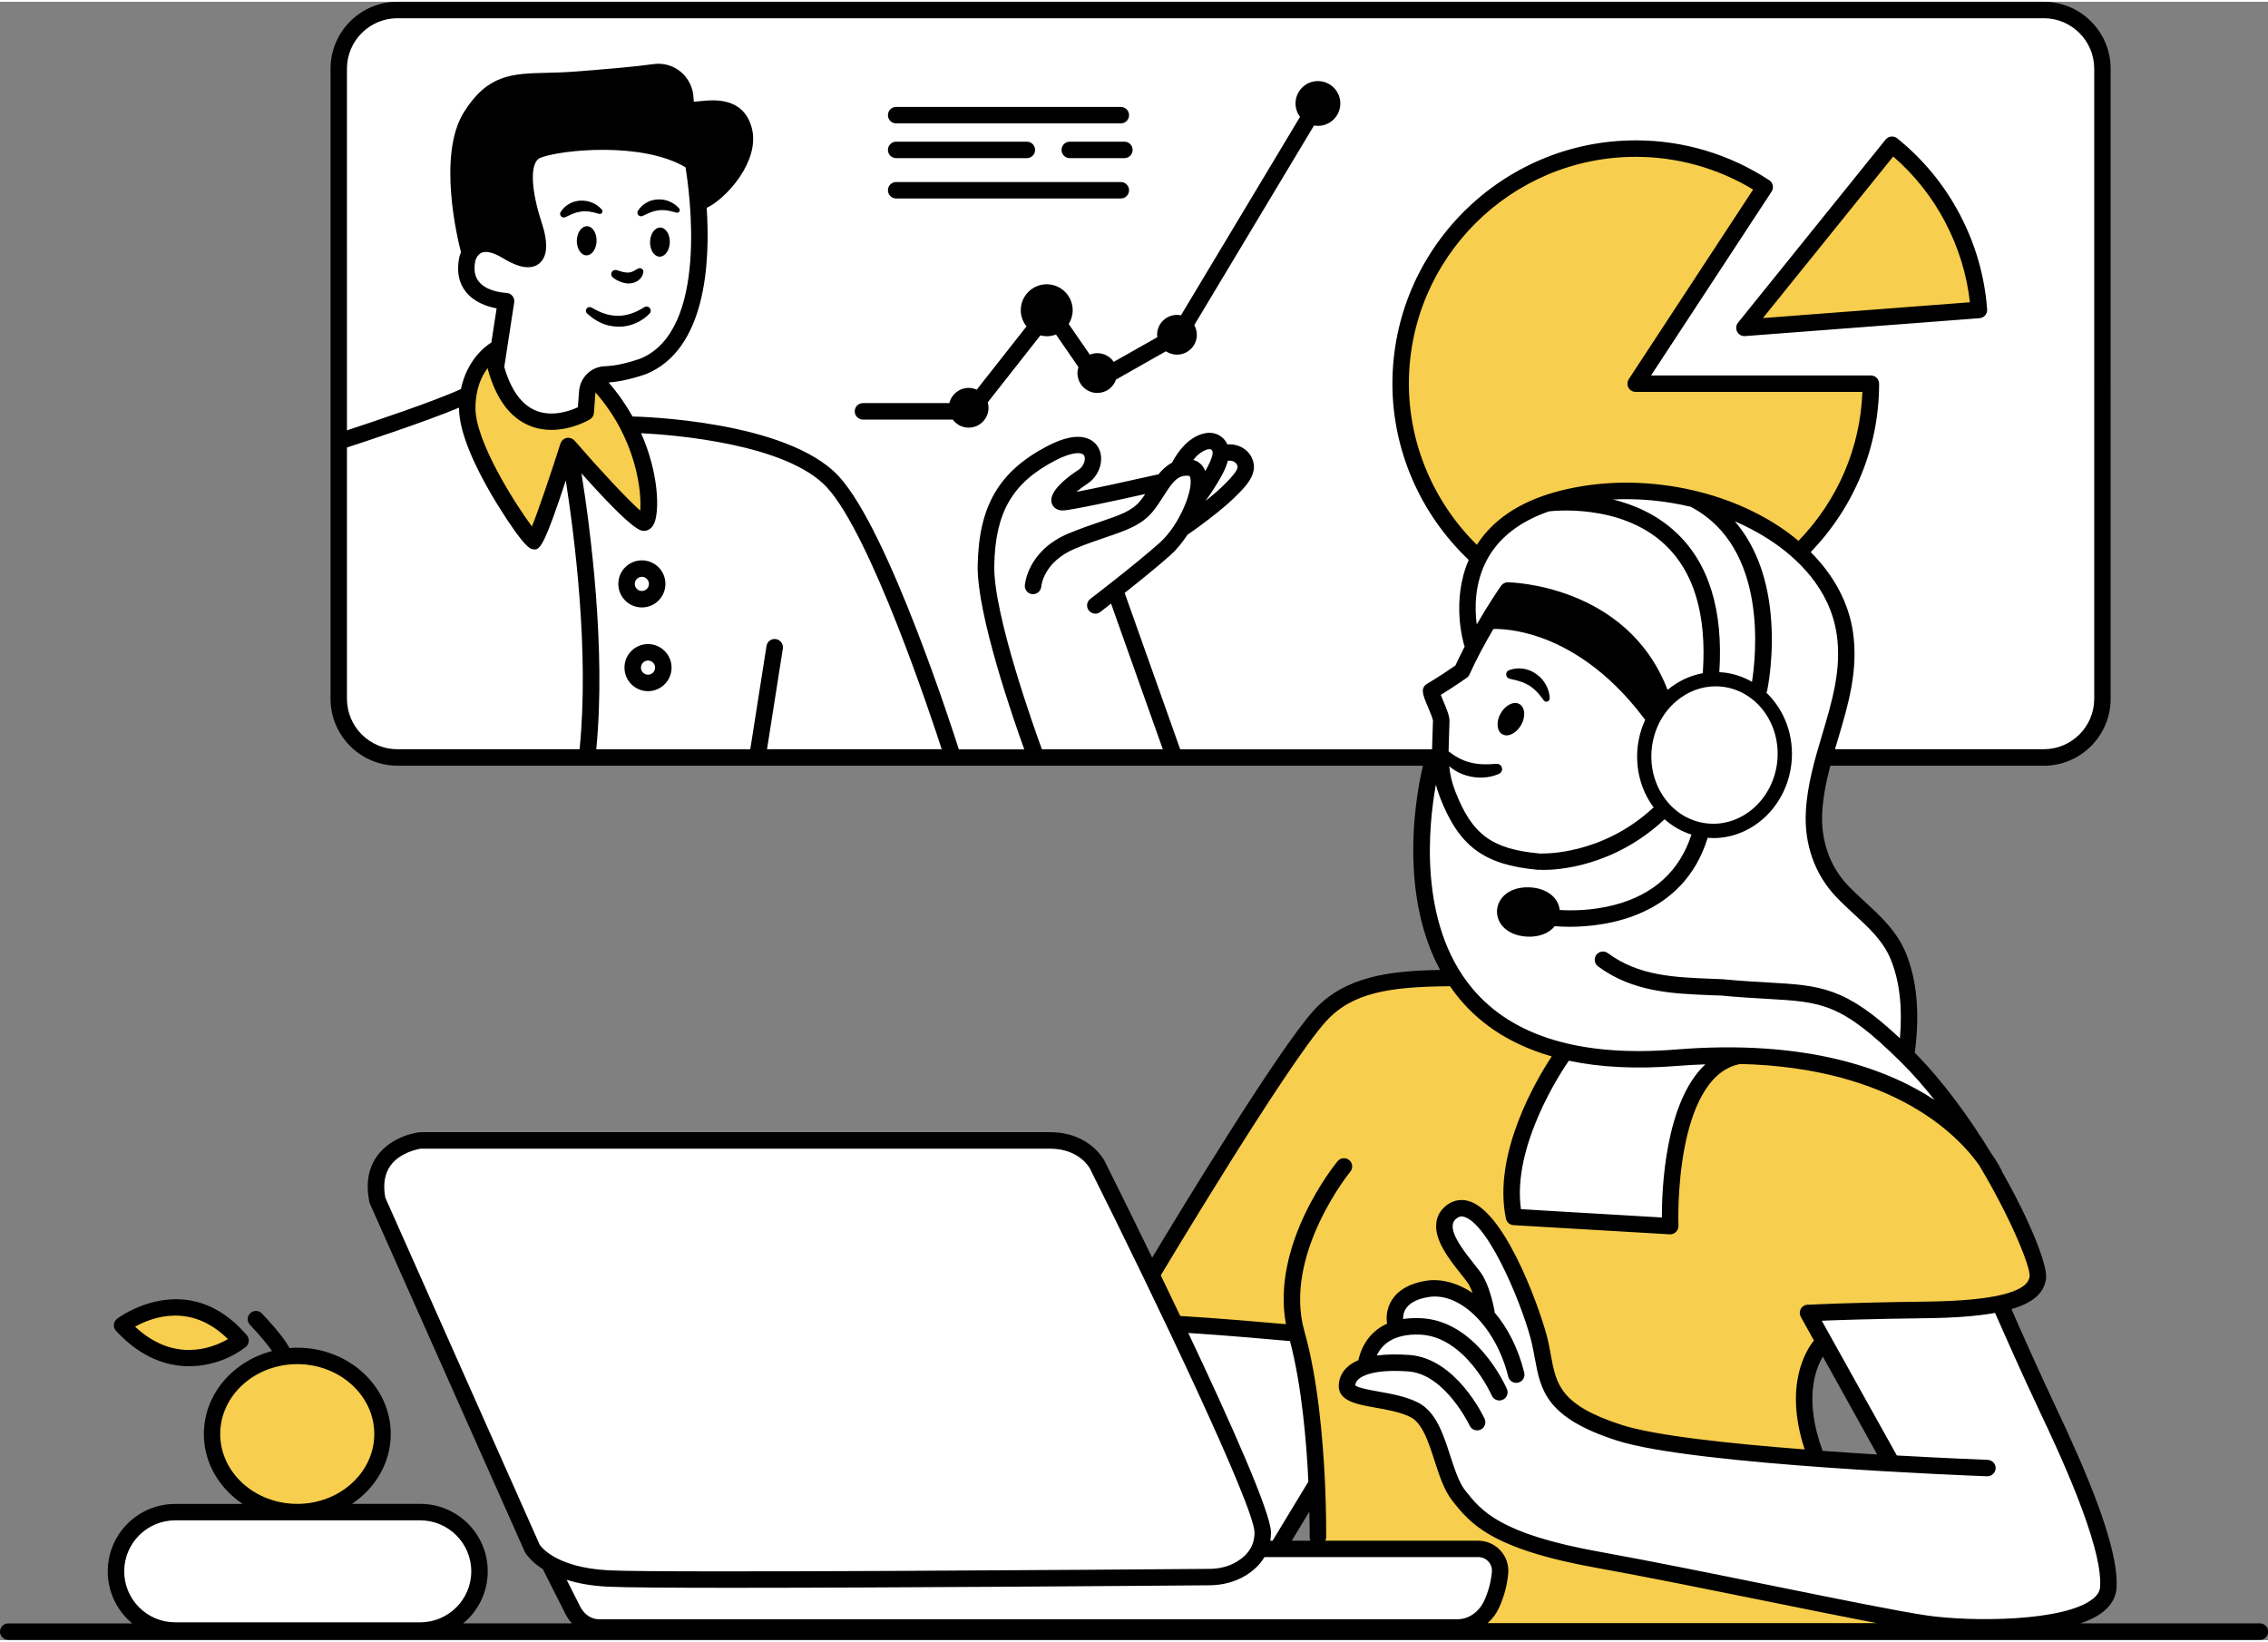 <?xml version="1.0" encoding="UTF-8"?>
<!DOCTYPE svg PUBLIC '-//W3C//DTD SVG 1.0//EN'
          'http://www.w3.org/TR/2001/REC-SVG-20010904/DTD/svg10.dtd'>
<svg height="299" version="1" viewBox="0 0 413.2 298.5" width="413" xmlns="http://www.w3.org/2000/svg" xmlns:xlink="http://www.w3.org/1999/xlink"
><rect x="0" y="0" width="413.2" height="298.5" fill="#808080" stroke="none"/><g clip-rule="evenodd" fill-rule="evenodd"
  ><g
    ><path d="M61.71,126.99V12.19c0-5.91,4.79-10.69,10.69-10.69h299.94 c5.91,0,10.69,4.79,10.69,10.69v114.8c0,5.91-4.79,10.69-10.69,10.69h-39.78h-7.72c-0.05,2.35-0.46,4.27-0.83,5.02 c-1.3,2.6-5.58,9.49-13.77,8.56s-10.6-11.72-10.23-13.21c0,0-0.01-0.13-0.01-0.37h-38.13H72.41 C66.5,137.69,61.71,132.9,61.71,126.99z M78.13,275.53H31.1c-5.46,0-9.89,4.43-9.89,9.89v0.36c0,5.46,4.43,9.89,9.89,9.89h47.03 c5.46,0,9.89-4.43,9.89-9.89v-0.36C88.02,279.96,83.6,275.53,78.13,275.53z M269.13,281.69c-5.2-1.04-35.35,0.34-39.44,0.54 c0.79-1.77,0.77-4.31-0.56-8.16c-3.35-9.67-26.28-61.58-30.05-63.67c-3.77-2.09-6.84-2.93-12.56-3.07 c-5.72-0.14-109.21-0.6-109.21-0.6s-14.51,1.86-5.21,19.72c9.3,17.86,21.58,53.95,25.67,56.56c4.09,2.6,2.98,2.98,18.6,3.72 s100.09,1.49,105.67,0c2.51-0.67,4.87-1.35,6.4-2.77c-1.11,1.62-3.77,3.78-10.12,3.61c-10.05-0.28-101.02,1.12-108.28,0 s-8.93-2.23-8.93-2.23s1.12,10.88,7.81,11.72c6.7,0.84,157.67-0.84,157.67-0.84s6.14-2.23,6.14-10.33 C272.76,285.87,274.71,282.8,269.13,281.69z M364.57,237.59l-35.16,1.86l15.44,27.35c0,0-37.21-2.6-47.81-5.58 c-10.6-2.98-13.4-3.72-15.44-13.4c-2.05-9.67-8.37-29.4-17.12-28.09c0,0-3.35,3.53,0.37,7.44c3.72,3.91,5.21,7.63,5.95,10.79 c0,0-10.42-6.33-14.14-2.05c-3.72,4.28-2.23,4.84-2.23,4.84s-5.58,3.35-5.77,7.26c0,0-7.81,4.09-2.05,5.95 c5.77,1.86,12.28,1.67,15.63,8.93c3.35,7.26,4.28,16.19,22.14,19.72s60.47,13.02,69.58,13.58c9.12,0.56,29.58,0,30.14-7.81 C384.66,280.57,364.57,237.59,364.57,237.59z" fill="#fff"
    /></g
    ><g
    ><path d="M255.18,69.58c0-23.5,19.34-42.83,42.83-42.83 c8.34,0,16.51,2.44,23.49,7.01l-23.49,35.82h42.83c0,11.62-4.73,22.23-12.36,29.98l-59.32,1.58 C260.59,93.28,255.18,82.01,255.18,69.58z M360.53,56.14c-0.45-5.83-2.08-11.51-4.8-16.68c-2.72-5.17-6.47-9.74-11.02-13.4 l-26.88,33.35L360.53,56.14z M54.47,246.74c-8.38,0-15.18,6.14-15.18,13.72c0,7.58,6.79,13.72,15.18,13.72s15.18-6.14,15.18-13.72 C69.65,252.88,62.86,246.74,54.47,246.74z M43.55,243.36c-9.49-9.02-20.93-2.6-20.93-2.6s2.23,4.65,10.05,6.05 C40.48,248.2,43.55,243.36,43.55,243.36z M370.34,234.24c1.67-1.86,1.67-14.33-14.14-29.21c-15.81-14.88-40.74-12.65-40.74-12.65 c-12.84,6.33-11.53,30.33-11.53,30.33l-27.53-1.3c-2.6-14.33,8.37-29.58,8.37-29.58c-10.23-1.86-21.95-13.77-21.95-13.77 c-8-0.74-18.23,2.79-23.63,8c-5.4,5.21-29.4,45.4-29.4,45.4l4.47,9.67l21.77,1.49c3.53,11.91,4.28,39.26,4.28,39.26 s22.88-0.19,27.53-0.19c4.65,0,4.47,1.67,5.77,6.14c1.3,4.47-6.98,8.37-6.98,8.37l75.44,1.67l4.47-2.6c0,0-38.88-8-59.16-11.91 s-22.88-13.77-25.12-20.47c-2.23-6.7-11.35-8-15.63-8.93c-4.28-0.93,2.05-5.95,2.05-5.95c-0.56-4.09,5.77-7.26,5.77-7.26 c-1.12-12.09,16.37-2.79,16.37-2.79s-0.56-4.28-3.91-8c-3.35-3.72-5.58-10.6-0.56-10.23c5.02,0.37,13.02,17.3,14.7,25.67 c1.67,8.37,3.91,11.16,13.77,15.44c9.86,4.28,36.47,4.09,36.47,4.09c-5.95-12.84,1.3-19.16,1.3-19.16l-3.16-6.88 c0,0,0,0,12.28,0.19C353.96,239.27,368.66,236.1,370.34,234.24z M107.27,70.9c-1.12,3.91-0.74,5.77-4.47,5.58 c-3.72-0.19-9.49-0.74-10.42-4.09c-0.93-3.35-2.6-7.26-2.6-7.26s-5.4,2.98-4.65,8.37c0.74,5.4,9.3,24.93,11.91,24.37 c2.6-0.56,6.14-15.07,6.14-15.07s7.07,5.95,10.42,8.74c3.35,2.79,4.47,3.91,4.84,0.19c0.37-3.72-1.49-13.95-9.3-22.14 C109.13,69.59,108.38,66.99,107.27,70.9z" fill="#f7ce4d"
    /></g
    ><g
    ><path d="M284.57,192.01c0,0-10.42,11.72-8.93,28.84l28.47,2.05 c0,0-1.49-21.95,10.23-30.7c0,0,26.98,0.37,42.05,12.47c0,0-2.98-8.56-8.74-13.02c0,0,4.28-7.07-1.3-17.67s-14.7-12.28-15.26-21.21 c-0.56-8.93,1.12-13.95,2.98-20.28c1.86-6.33,5.77-15.07,0.93-23.81s-29.77-26.98-54.14-16.56c0,0-17.49,8.56-12.47,24.37l6.7-9.12 c0,0,23.44,2.05,27.91,19.72c0,0-5.21,4.65-2.98,10.98c2.23,6.33,2.79,9.86,2.79,9.86s-4.65,5.77-13.02,7.63 c-8.37,1.86-22.14,1.3-26.05-9.86l-1.67-6.88c0,0-2.05,2.6-2.42,6.14C259.27,148.48,252.2,180.85,284.57,192.01z" fill="#fff"
    /></g
    ><g
    ><path d="M260.94,125.03l1.67,6.7c0,0-3.16,21.77,13.77,24 c16.93,2.23,26.42-7.81,26.42-7.81s-6.14-7.07-3.16-13.4c2.98-6.33,3.35-7.44,3.35-7.44s-6.14-19.35-27.91-19.72l-8.93,14.14 L260.94,125.03z" fill="#fff"
    /></g
    ><g
    ><path d="M214.24,241.13l21.77,1.49c0,0,3.91,24.93,3.72,27.16 c-0.19,2.23-6.7,12.09-6.7,12.09l-3.81,0.37c0,0,0.65-8.93-2.51-14.51C223.55,262.15,214.24,241.13,214.24,241.13z" fill="#fff"
    /></g
    ><g
    ><path d="M275.08,107.36c20.74,0.51,27.91,19.72,27.91,19.72l-1.49,4.19 c-10.19-17.86-30-19.26-30-19.26L275.08,107.36z M97.41,45.78c4.28-0.93-0.37-7.63-1.86-11.91c-1.49-4.28,2.42-6.33,2.42-6.33 c10.42-5.95,28.09,1.3,28.09,1.3s0,7.63,1.49,7.63s6.33-4.84,8-9.3c1.67-4.47-2.05-8.37-7.26-8.19c-5.21,0.19-2.42-1.49-4.47-4.84 s-9.12-1.3-18.42-0.74c-9.3,0.56-15.26,1.3-19.53,7.63s-0.37,24-0.37,24C89.59,41.31,93.13,46.71,97.41,45.78z" fill="inherit"
    /></g
  ></g
  ><g
  ><path d="M411.73,295.44h-32.66c1.64-0.58,3.06-1.28,4.12-2.14c1.48-1.19,2.29-2.62,2.41-4.25c0.53-7.45-5.76-21.84-11.3-33.54 c-2.9-6.12-6.42-14.07-7.84-17.32c4.03-1.18,6.03-3.02,6.31-5.65c0.25-2.4-2.9-10.4-8.01-19.37c-0.02-0.06-0.04-0.13-0.07-0.19 c-0.1-0.22-0.68-1.44-1.93-3.19c-3.92-6.44-8.73-13.08-13.91-18.31c0.93-7.02,0.42-13.08-1.56-18c-1.63-4.07-4.59-6.79-7.45-9.43 c-1.09-1.01-2.22-2.05-3.26-3.15c-3.22-3.42-4.85-8.08-4.6-13.13c0.15-2.89,0.74-5.76,1.48-8.58h38.88 c6.72,0,12.19-5.47,12.19-12.19V12.19c0-6.72-5.47-12.19-12.19-12.19H72.41c-6.72,0-12.19,5.47-12.19,12.19v114.8 c0,6.72,5.47,12.19,12.19,12.19h186.84c-0.29,1.17-1.71,7.19-1.77,14.94c-0.07,8.62,1.61,16.19,4.88,22.27 c-8.93,0.16-17.29,1.08-22.99,7.35c-6.58,7.24-25.01,37.67-29.46,45.07c-4.22-8.7-7.66-15.59-8.65-17.57 c-0.11-0.22-2.73-5.29-9.99-5.29H76.57c-0.06,0-0.11,0-0.17,0.01c-0.2,0.02-4.99,0.61-7.67,4.29c-1.63,2.23-2.11,5.05-1.45,8.38 c0.02,0.11,0.06,0.21,0.1,0.32l28.21,63.41c0.06,0.12,0.89,1.68,3.35,3.23c0.03,0.09,0.06,0.18,0.1,0.26l3.92,7.76 c0.33,0.69,0.75,1.3,1.24,1.83H84.39c2.73-2.26,4.47-5.67,4.47-9.48c0-6.78-5.51-12.29-12.29-12.29H64.12 c4.27-2.86,7.07-7.5,7.07-12.73c0-8.67-7.64-15.73-17.03-15.73c-0.48,0-0.95,0.03-1.42,0.07c-1.11-2.14-4.06-5.29-5.03-6.3 c-0.58-0.6-1.52-0.62-2.12-0.04c-0.6,0.57-0.62,1.52-0.04,2.12c1.47,1.54,3.12,3.46,4.02,4.76c-7.16,1.86-12.43,7.93-12.43,15.13 c0,5.24,2.8,9.87,7.07,12.73H31.92c-6.78,0-12.29,5.51-12.29,12.29c0,3.81,1.74,7.22,4.47,9.48H1.5c-0.83,0-1.5,0.67-1.5,1.5 s0.67,1.5,1.5,1.5h410.23c0.83,0,1.5-0.67,1.5-1.5S412.56,295.44,411.73,295.44z M40.12,260.94c0-7.02,6.3-12.73,14.04-12.73 c7.74,0,14.03,5.71,14.03,12.73s-6.3,12.73-14.03,12.73C46.41,273.67,40.12,267.96,40.12,260.94z M22.63,285.96 c0-5.12,4.17-9.29,9.29-9.29h44.65c5.12,0,9.29,4.17,9.29,9.29c0,5.12-4.17,9.29-9.29,9.29H31.92 C26.8,295.25,22.63,291.09,22.63,285.96z M371.59,256.79c3.16,6.68,11.57,24.42,11.02,32.04c-0.06,0.77-0.48,1.47-1.3,2.13 c-5.2,4.19-22.16,4.21-30.2,3.05c-5.04-0.73-16.32-3.02-28.25-5.44c-11.04-2.24-22.45-4.55-31.28-6.14 c-18.37-3.29-21.69-7.48-24.62-11.18c-1.16-1.46-1.96-3.94-2.74-6.34c-1.27-3.94-2.59-8.01-5.85-9.69 c-2.16-1.11-4.84-1.59-7.19-2.01c-1.51-0.27-3.76-0.67-4.27-1.13c0.04-0.45,0.24-0.82,0.62-1.15c0.64-0.57,2.82-1.84,9.06-1.39 c6.69,0.49,11.12,9.79,11.17,9.88c0.35,0.75,1.24,1.07,1.99,0.72c0.75-0.35,1.07-1.24,0.72-1.99c-0.21-0.45-5.21-10.99-13.67-11.61 c-2.29-0.17-4.26-0.12-5.96,0.1c0.76-1.7,2.74-4.02,7.88-3.81c8.29,0.37,13.02,10.99,13.06,11.1c0.25,0.56,0.8,0.9,1.38,0.9 c0.2,0,0.4-0.04,0.6-0.12c0.76-0.33,1.11-1.21,0.78-1.97c-0.22-0.51-5.51-12.45-15.68-12.9c-1.2-0.06-2.27,0.01-3.23,0.15 c-0.02-0.43,0.04-1.22,0.57-1.98c0.72-1.03,2.09-1.71,4.09-2.03c5.8-0.94,12.29,5.58,14.49,14.5c0.17,0.68,0.78,1.14,1.46,1.14 c0.12,0,0.24-0.01,0.36-0.04c0.8-0.2,1.3-1.01,1.1-1.81c-1.12-4.55-3.07-8.22-5.4-10.97c0-0.07,0-0.15-0.01-0.22 c-0.02-0.15-0.61-3.62-1.97-6.18c-0.35-0.67-0.99-1.47-1.8-2.49c-1.63-2.05-4.1-5.15-3.85-7.1c0.06-0.48,0.3-0.85,0.75-1.19 c0.48-0.35,0.94-0.41,1.51-0.19c4.67,1.76,10.84,17.14,12.19,23.16c0.19,0.85,0.34,1.68,0.49,2.48c1.07,5.86,2,10.92,15.03,15.08 c13.99,4.48,65.21,6.41,67.38,6.49c0.02,0,0.04,0,0.06,0c0.8,0,1.47-0.64,1.5-1.44c0.03-0.83-0.62-1.52-1.44-1.55 c-0.19-0.01-7.13-0.27-16.56-0.8L331.9,240.3c2.92-0.12,9.08-0.33,19.1-0.46c5.13-0.06,9.24-0.38,12.47-0.96 C364.72,241.72,368.5,250.28,371.59,256.79z M332.1,246.84l9.9,17.83c-3.16-0.19-6.52-0.41-9.95-0.66 C328.62,254.64,330.73,249.11,332.1,246.84z M72.41,3h299.94c5.07,0,9.19,4.12,9.19,9.19v114.8c0,5.07-4.12,9.19-9.19,9.19h-38.04 c0.18-0.62,0.36-1.24,0.55-1.85c1.84-6.17,3.74-12.55,2.73-19.47c-0.77-5.33-3.45-10.34-7.7-14.6 c8.03-8.34,12.46-19.21,12.46-30.68c0-0.83-0.67-1.5-1.5-1.5H300.8l21.96-33.49c0.46-0.7,0.26-1.63-0.43-2.08 c-7.24-4.75-15.65-7.26-24.31-7.26c-24.45,0-44.34,19.89-44.34,44.34c0,12.07,5.06,23.71,13.9,32.1 c-3.28,7.58-0.91,15.28-0.8,15.62c0.02,0.06,0.05,0.11,0.07,0.16c-0.58,1.12-1.15,2.28-1.7,3.46c-0.77,0.53-2.8,1.92-5.16,3.34 c-1.28,0.77-0.76,2.02,0.11,4.08c0.33,0.78,0.94,2.23,0.97,2.62c-0.02,0.96-0.05,1.86-0.09,2.73c-0.03,0.85-0.06,1.68-0.08,2.5 h-45.88l-10.12-28.5c2.6-2.05,5.83-4.66,8.28-6.83c1.1-0.97,2.19-2.29,3.16-3.77c0.01-0.01,0.02-0.01,0.03-0.02 c1.61-1.08,3.62-2.59,5.39-4.01c1.59-1.28,2.75-2.32,3.79-3.38l0.15-0.15c1.16-1.19,3.11-3.18,2.7-5.42 c-0.24-1.32-1.08-2.42-2.32-3.02c-0.78-0.38-1.64-0.53-2.47-0.46c-0.14-0.32-0.34-0.64-0.6-0.93c-0.69-0.76-1.59-1.16-2.61-1.18 c-0.02,0-0.04,0-0.06,0c-1.76,0-3.5,1.16-4.55,2.25c-0.88,0.91-1.64,1.99-2.27,3.2c-0.98,0.51-1.78,1.27-2.48,2.14 c-0.1,0-0.2,0.01-0.3,0.04c-5.38,1.22-11.3,2.5-14.63,3.13c0.54-0.46,1.21-0.97,2-1.48c2.26-1.46,3.18-4.56,1.97-6.63 c-0.68-1.17-2.94-3.53-9.25-0.24c-8.83,4.61-12.51,10.91-12.71,21.77c-0.16,8.89,6.51,28.02,8.49,33.5h-11.92 c-0.83-2.62-12.77-39.9-21.87-49.75c-9.44-10.21-36.39-10.88-37.54-10.9c-0.01,0-0.02,0-0.03,0c0,0-0.01,0-0.01,0 c-1.17-2.09-2.61-4.18-4.36-6.2c1.91-0.13,4.17-0.62,6.81-1.52c10.91-4.45,11.73-20.25,11.06-30.3c2.23-1.03,5.08-3.85,6.75-6.8 c1.63-2.86,2.11-5.63,1.39-8.02c-1.62-5.4-6.85-4.87-9.35-4.61c-0.35,0.04-0.79,0.08-1.12,0.1c-0.03-0.16-0.06-0.39-0.07-0.7 c-0.07-1.84-0.92-3.57-2.32-4.74c-1.37-1.15-3.17-1.66-4.93-1.42c-3.87,0.54-8.9,0.94-14.6,1.38c-1.78,0.14-3.37,0.17-4.9,0.21 c-6.25,0.15-10.76,0.25-15.09,7.19c-4.91,7.86-1.08,23.36-0.52,25.51c-0.22,0.49-0.31,0.88-0.33,0.99c-0.5,2.5-0.08,4.6,1.23,6.24 c1.54,1.92,3.97,2.69,5.59,2.99l-0.96,6.21c-1.26,0.8-4.47,3.31-5.54,8.48c-4.55,2.14-16.44,6.11-20.77,7.53V12.19 C63.21,7.12,67.34,3,72.41,3z M308.23,92.12c13.89,7.48,11.69,27.12,10.96,31.78c-1.55-0.89-3.28-1.49-5.14-1.7 c-0.27-0.03-0.54-0.03-0.81-0.05c0.74-11.33-1.92-19.91-7.91-25.49c-3.5-3.26-7.63-5.04-11.45-5.98c4.72-0.24,9.54,0.23,14.17,1.33 C308.11,92.04,308.16,92.09,308.23,92.12z M310.96,149.69c-3.03-0.34-5.74-1.94-7.63-4.51c-1.92-2.6-2.76-5.88-2.39-9.22 c0.38-3.35,1.93-6.35,4.37-8.46c2.1-1.81,4.63-2.78,7.25-2.78c0.4,0,0.8,0.02,1.2,0.07c6.3,0.71,10.79,6.87,10.02,13.73 C323.01,145.38,317.26,150.4,310.96,149.69z M280.92,155.17c-0.12,0-0.24,0.01-0.35,0.03c-0.05-0.01-0.09-0.02-0.14-0.03 c-8.65-0.81-12.22-3.44-15.28-11.27c-0.65-1.66-0.97-3.15-1.12-4.62c0.15,0.13,0.3,0.25,0.47,0.37c0.8,0.61,1.73,1.05,2.7,1.33 c0.97,0.29,1.98,0.4,2.97,0.36c1.01-0.05,1.93-0.24,2.92-0.67c0.37-0.16,0.62-0.55,0.57-0.97c-0.05-0.53-0.52-0.91-1.04-0.86 l-0.14,0.01c-0.71,0.07-1.57,0.1-2.33,0.07c-0.78-0.03-1.55-0.14-2.29-0.33c-0.74-0.18-1.46-0.46-2.14-0.83 c-0.63-0.32-1.21-0.75-1.81-1.19c0.01-0.88,0.04-1.78,0.08-2.74c0.04-0.89,0.07-1.82,0.09-2.8c0.01-0.87-0.45-2.03-1.21-3.83 c-0.12-0.29-0.26-0.62-0.38-0.92c2.64-1.63,4.64-3.05,4.73-3.11c0.22-0.15,0.39-0.36,0.5-0.6c1.35-2.99,2.94-5.89,4.36-8.3 c1.07-0.03,4.32,0.05,8.6,1.56c4.85,1.71,12.06,5.66,18.89,14.79c0.05,0.07,0.11,0.12,0.17,0.18c-0.7,1.53-1.17,3.17-1.37,4.9 c-0.45,4,0.57,7.92,2.88,11.05c0.01,0.01,0.01,0.02,0.02,0.02C291.85,155.57,281.03,155.17,280.92,155.17z M270.93,101.62 c2.15-3.99,5.94-6.92,11.25-8.77c0.31-0.04,12.92-1.62,21.1,6c5.33,4.98,7.67,12.81,6.96,23.29c0,0.06,0,0.13,0.01,0.19 c-2.32,0.41-4.53,1.44-6.44,3.04c-7.4-19.27-28.87-19.6-29.09-19.61c0,0,0,0-0.01,0c-0.49,0-0.95,0.24-1.23,0.64 c-0.13,0.18-2.12,3.04-4.44,7.05C268.66,110.55,268.61,105.92,270.93,101.62z M301.34,128c-10.83-14-22.48-16.39-27.47-16.73 c0.68-1.08,1.24-1.93,1.61-2.47c3.86,0.23,20.43,2.18,25.99,18.93c0.01,0.02,0.02,0.03,0.02,0.05 C301.44,127.85,301.39,127.93,301.34,128z M283.23,89.36c-6.53,1.84-11.27,5.07-14.17,9.58c-7.88-7.78-12.38-18.39-12.38-29.36 c0-22.79,18.54-41.33,41.33-41.33c7.57,0,14.93,2.06,21.39,5.96l-22.65,34.54c-0.3,0.46-0.33,1.05-0.07,1.54 c0.26,0.49,0.77,0.79,1.32,0.79h41.3c-0.37,10.16-4.47,19.73-11.64,27.14c-1.16-0.98-2.41-1.91-3.75-2.78 C312.47,88.01,296.5,85.62,283.23,89.36z M189.82,136.19c-1.17-3.2-8.85-24.49-8.68-33.45c0.18-9.72,3.29-15.09,11.1-19.16 c3.06-1.6,4.88-1.59,5.27-0.91c0.36,0.62-0.04,1.97-1.01,2.6c-1.69,1.09-5.55,3.87-4.9,6.06c0.19,0.65,0.82,1.35,2,1.35 c1.4,0,10.18-1.91,15.05-3c-0.3,0.45-0.61,0.88-0.95,1.29c-1.49,1.81-3.75,2.58-7.16,3.74c-1.7,0.58-3.63,1.24-5.84,2.15 c-7.47,3.11-7.97,9.21-7.99,9.47c-0.06,0.83,0.57,1.54,1.39,1.6c0.82,0.05,1.54-0.57,1.6-1.39c0-0.04,0.38-4.5,6.15-6.9 c2.11-0.88,3.99-1.52,5.65-2.08c3.62-1.23,6.48-2.2,8.51-4.67c0.76-0.93,1.38-1.9,1.98-2.84c1.62-2.54,2.55-3.86,4.54-3.69 c0.15,0.01,0.21,0.02,0.29,0.27c0.67,2.05-1.8,8.62-5.61,12c-4.74,4.19-12.49,10.1-12.57,10.16c-0.66,0.5-0.79,1.44-0.28,2.1 c0.29,0.39,0.74,0.59,1.19,0.59c0.32,0,0.64-0.1,0.91-0.31c0.02-0.02,0.79-0.6,1.96-1.52l9.43,26.54H189.82z M221.72,87.8 l0.14-0.23c0.56-0.94,1.44-2.41,1.84-3.94c0.36-0.07,0.74-0.02,1.07,0.14c0.26,0.13,0.6,0.39,0.69,0.87 c0.13,0.72-1.29,2.17-1.89,2.79l-0.15,0.16c-0.94,0.97-2.03,1.94-3.52,3.14c-0.09,0.07-0.18,0.14-0.27,0.21 C220.37,89.92,221.08,88.88,221.72,87.8z M219.59,85.5c-0.4-1.04-1.17-1.76-2.19-2.03c0.18-0.22,0.36-0.43,0.55-0.63 c0.63-0.66,1.7-1.33,2.39-1.33c0.01,0,0.01,0,0.02,0c0.19,0,0.31,0.06,0.44,0.2C221.03,81.95,221.13,82.8,219.59,85.5z M141.36,116.11c-0.81-0.12-1.59,0.43-1.71,1.25l-2.96,18.83h-28.06c1.81-18.32-1.11-40.37-2.69-50.27 c9.35,10.47,10.75,10.48,11.39,10.48c0.38,0,1.32-0.14,1.87-1.41c0.94-2.19,0.88-8.98-2.4-16.39c5.81,0.29,26.47,1.89,33.85,9.87 c7.98,8.64,18.91,41.5,20.92,47.71h-31.83l2.89-18.36C142.74,117.01,142.18,116.24,141.36,116.11z M104.06,79.54 c-0.03-0.01-0.06-0.02-0.08-0.03c-0.09-0.03-0.19-0.05-0.29-0.06c-0.02,0-0.05-0.01-0.07-0.01c-0.12-0.01-0.24,0-0.36,0.02 c0,0-0.01,0-0.01,0c0,0,0,0-0.01,0c-0.01,0-0.02,0.01-0.03,0.01c-0.11,0.02-0.21,0.06-0.31,0.11c-0.03,0.01-0.06,0.03-0.09,0.05 c-0.08,0.04-0.15,0.1-0.22,0.15c-0.02,0.02-0.05,0.04-0.07,0.06c-0.09,0.08-0.16,0.17-0.23,0.27c-0.01,0.01-0.01,0.03-0.02,0.04 c-0.06,0.09-0.1,0.19-0.14,0.29c-0.01,0.01-0.02,0.03-0.02,0.04c-1.86,5.82-4.01,12.15-5.2,15.12 c-3.03-4.08-10.29-15.46-10.29-21.55c0-3.45,1.08-5.8,2.22-7.31c0.01,0.09,0.02,0.18,0.05,0.27c1.49,5.37,4.07,8.82,7.67,10.26 c1.32,0.53,2.65,0.73,3.9,0.73c3.77,0,6.85-1.81,7.02-1.92c0.42-0.25,0.69-0.69,0.72-1.17l0.28-3.74 c7.48,8.48,8.45,18.16,8.16,21.53c-2.34-2.03-7.49-7.58-11.96-12.74c-0.01-0.01-0.03-0.02-0.04-0.03 c-0.08-0.08-0.16-0.16-0.25-0.22c-0.01-0.01-0.02-0.01-0.03-0.02C104.27,79.63,104.17,79.58,104.06,79.54z M127.72,28.94 c-0.08-0.4-0.31-0.75-0.65-0.97c-9.25-6.03-25.68-3.88-29.63-2.38c-5.43,2.07-2.95,11.5-1.63,15.46c0.99,2.98,0.68,4.15,0.56,4.29 c-0.01,0-0.74,0.28-3.19-1.21c-2.57-1.56-4.79-1.95-6.6-1.17c-0.04,0.02-0.07,0.04-0.1,0.06c-1-4.58-2.93-15.69,0.59-21.32 c3.48-5.56,6.72-5.64,12.62-5.78c1.5-0.04,3.2-0.08,5.06-0.22c5.75-0.44,10.83-0.85,14.78-1.4c0.94-0.13,1.86,0.13,2.59,0.75 c0.75,0.63,1.21,1.56,1.24,2.56c0.08,2.04,0.75,3.22,2,3.51c0.69,0.16,1.49,0.08,2.49-0.03c3.08-0.32,5.33-0.33,6.17,2.49 c0.6,2-0.28,4.19-1.12,5.68c-1.24,2.18-3.06,4.01-4.43,4.98C128.15,31.26,127.78,29.25,127.72,28.94z M86.59,47.23 c0-0.01,0.28-1.15,1.18-1.52c0.84-0.35,2.21,0,3.84,0.99c1.11,0.67,4.47,2.71,6.61,1c1.55-1.24,1.69-3.79,0.43-7.59 c-1.67-5.03-2.43-10.83-0.14-11.71c3.76-1.43,18.4-2.95,26.38,1.75c0.72,4.36,4.32,29.75-8.24,34.87 c-2.54,0.87-4.69,1.33-6.42,1.38c-2.51,0.07-4.54,2.03-4.73,4.55l-0.22,2.92c-1.37,0.64-4.62,1.84-7.62,0.63 c-2.61-1.05-4.56-3.73-5.79-7.96l1.81-11.77c0.07-0.43-0.06-0.86-0.33-1.19c-0.28-0.33-0.68-0.53-1.11-0.54 c-0.03,0-3.46-0.12-5.01-2.07C86.48,50.03,86.28,48.79,86.59,47.23z M63.21,126.99V81.21c2.97-0.97,14.44-4.75,20.42-7.26 c0,0.03,0,0.07,0,0.1c0,4.68,3.25,11.2,5.97,15.85c0.05,0.09,5.52,9.36,7.25,9.79c0.21,0.05,0.4,0.1,0.58,0.1 c1.06,0,2.03-1.55,5.65-12.58c1.59,10.16,4.31,31.41,2.51,48.97h-33.2C67.34,136.19,63.21,132.06,63.21,126.99z M261.6,142.63 c0.2,0.76,0.44,1.54,0.76,2.36c3.49,8.92,7.98,12.24,17.8,13.16c0.05,0,0.09,0.01,0.14,0.01c0.08,0,0.15-0.03,0.22-0.04 c0.08,0.02,0.17,0.04,0.26,0.04c0.05,0,0.24,0.01,0.53,0.01c2.46,0,12.73-0.58,21.96-9.23c1.43,1.28,3.09,2.22,4.89,2.79 c-2.14,6.62-6.85,10.94-14.03,12.82c-4.21,1.1-8.14,1.04-9.97,0.92c-0.26-2.38-2.56-4.08-5.7-4.13c-0.22,0-0.44,0-0.65,0.01 c-3.5,0.21-5.2,2.5-5.07,4.65c0.15,2.49,2.51,4.27,5.73,4.33c0.22,0,0.44,0,0.65-0.01c1.95-0.12,3.31-0.89,4.14-1.9 c0.56,0.05,1.49,0.11,2.69,0.11c6.49,0,20.71-1.73,25.17-16.22c0.34,0.03,0.69,0.06,1.03,0.06c7.12,0,13.35-5.79,14.22-13.55 c0,0,0,0,0,0c0.57-5.06-1.28-9.81-4.56-12.94c0.05-0.11,0.11-0.21,0.14-0.34c0.06-0.27,1.39-6.64,0.61-14.26 c-0.7-6.84-2.92-12.46-6.5-16.63c2.19,0.95,4.29,2.06,6.24,3.32c4.94,3.21,11.1,8.82,12.33,17.33c0.91,6.26-0.82,12.05-2.64,18.18 c-1.35,4.53-2.75,9.22-2.99,14.14c-0.3,5.88,1.63,11.32,5.41,15.34c1.11,1.18,2.28,2.26,3.41,3.3c2.73,2.52,5.32,4.89,6.7,8.34 c1.57,3.91,2.1,8.7,1.62,14.24c-10-9.36-14.4-9.62-24.14-10.17c-2.39-0.14-5.1-0.29-8.34-0.6c-0.1-0.01-0.2-0.01-0.3,0 c-0.02,0-0.03-0.01-0.05-0.01l-1.55-0.06c-6.81-0.27-13.23-0.53-18.83-4.67c-0.67-0.49-1.61-0.35-2.1,0.31 c-0.49,0.67-0.35,1.61,0.31,2.1c6.34,4.69,13.54,4.97,20.5,5.25l1.54,0.06c0.02,0,0.04,0,0.07,0c0.04,0,0.08-0.01,0.11-0.01 c0.01,0,0.01,0,0.02,0c3.29,0.32,6.03,0.47,8.45,0.61c10.18,0.58,13.61,0.78,24.4,11.43c2.17,2.14,4.25,4.52,6.22,7 c-8.9-5.85-23.62-11.09-47.14-9.19c-17.26,1.39-29.74-2.35-37.08-11.14C258.25,167.83,260.32,149.63,261.6,142.63z M305.53,193.88 c1.78-0.14,3.48-0.23,5.16-0.29c-7.33,6.84-7.93,22.69-7.92,27.9l-25.67-1.51c-1.66-11.55,7.42-25.18,8.72-27.05 C291.56,194.14,298.13,194.48,305.53,193.88z M98.31,281.08C98.31,281.08,98.31,281.08,98.31,281.08L70.2,217.88 c-0.45-2.39-0.13-4.36,0.95-5.85c1.75-2.41,5.02-3,5.53-3.08h114.59c5.35,0,7.24,3.5,7.31,3.64c12.05,24.1,29.98,61.65,29.98,66.31 c0,2.22-1.07,3.99-3.19,5.28c-1.41,0.86-3.14,1.32-5.01,1.33c-16.45,0.13-99.03,0.77-109.39,0.27 C100.79,285.27,98.32,281.08,98.31,281.08z M235.02,244.01c2.12,8.06,3,18.2,3.35,25.61l-6.52,10.76h-0.42 c0.08-0.48,0.13-0.98,0.13-1.49c0-3.6-7.5-20.35-15.07-36.36C223.87,243,232.16,243.75,235.02,244.01z M238.6,279.71 c0,0.24,0.06,0.47,0.15,0.67h-3.41l3.21-5.29C238.62,277.9,238.61,279.65,238.6,279.71z M110.82,288.76 c2.9,0.14,11.35,0.2,22.41,0.2c28.8,0,75.25-0.36,87.15-0.46c2.41-0.02,4.67-0.63,6.54-1.77c1.51-0.92,2.67-2.06,3.45-3.37h38.92 c0.72,0,1.39,0.29,1.87,0.81c0.47,0.51,0.7,1.18,0.64,1.87c-0.15,1.76-0.6,3.51-1.36,5.18c-0.96,2.14-2.85,3.47-4.93,3.47H109.1 c-1.41,0-2.73-0.92-3.45-2.41l-2.41-4.78C105.24,288.14,107.73,288.61,110.82,288.76z M273.17,292.45 c0.89-1.98,1.43-4.05,1.61-6.15c0.13-1.51-0.39-3.02-1.42-4.14c-1.04-1.13-2.52-1.78-4.06-1.78h-27.84 c0.09-0.19,0.15-0.4,0.15-0.63c0-0.38,0.04-4.24-0.2-9.68c0.01-0.12,0-0.23-0.02-0.35c-0.36-7.86-1.3-18.87-3.75-27.52 c-3.92-13.85,8.24-28.91,8.37-29.06c0.53-0.64,0.43-1.58-0.21-2.11c-0.64-0.53-1.58-0.43-2.11,0.21 c-0.52,0.63-12.14,15.01-9.41,29.69c-3.8-0.34-12.15-1.07-19.2-1.49c-0.02,0-0.03,0-0.05,0c-1.21-2.53-2.4-5.03-3.56-7.42 c0.02-0.03,0.05-0.05,0.07-0.09c0.23-0.38,22.91-38.32,30.05-46.18c4.78-5.26,11.6-6.3,22.53-6.39c0.02,0,0.03,0,0.05-0.01 c0.54,0.79,1.11,1.56,1.72,2.29c4.17,5,9.8,8.49,16.82,10.5c-2.7,4.09-10.83,17.67-8.35,29.56c0.14,0.66,0.7,1.15,1.38,1.19 l28.46,1.67c0.03,0,0.06,0,0.09,0c0.39,0,0.77-0.15,1.05-0.43c0.3-0.3,0.46-0.71,0.45-1.13c0-0.07-0.26-6.96,1.09-14.1 c1.19-6.3,3.89-14.07,10-15.34c0.04-0.01,0.08-0.03,0.12-0.04c28.21,0.68,39.95,13.29,43.59,18.47c5.81,9.71,9.35,18.52,9.18,20.22 c-0.31,2.91-6.63,4.46-18.81,4.61c-14.75,0.18-21.21,0.56-21.28,0.56c-0.03,0-0.06,0.01-0.09,0.01c-0.31-0.04-0.63,0.01-0.92,0.17 c-0.72,0.4-0.99,1.32-0.58,2.04l2.39,4.31c-1.34,1.64-5.56,8.06-1.69,19.84c-13.45-1.03-27.2-2.5-33.26-4.44 c-11.32-3.62-12.02-7.46-12.99-12.77c-0.15-0.84-0.31-1.71-0.51-2.6c-1-4.45-7.3-22.76-14.06-25.31c-1.53-0.58-3.03-0.38-4.35,0.58 c-1.11,0.83-1.78,1.94-1.94,3.22c-0.41,3.21,2.42,6.76,4.48,9.35c0.66,0.83,1.28,1.61,1.5,2.03c0.23,0.44,0.44,0.92,0.62,1.41 c-2.81-1.85-5.8-2.62-8.46-2.2c-2.87,0.46-4.93,1.58-6.12,3.34c-1.33,1.95-1.08,3.95-0.99,4.48c-3.88,1.75-4.95,5.28-5.22,6.65 c-0.76,0.32-1.41,0.71-1.94,1.18c-1.01,0.89-1.58,2.04-1.64,3.33c-0.15,2.92,3.2,3.52,6.74,4.15c2.15,0.38,4.58,0.82,6.35,1.72 c2.15,1.11,3.28,4.58,4.36,7.95c0.86,2.65,1.75,5.4,3.24,7.28c3.26,4.11,6.96,8.78,26.45,12.26c8.8,1.58,20.19,3.89,31.21,6.12 c7.2,1.46,14.15,2.87,19.67,3.92h-70.9C271.91,294.62,272.65,293.62,273.17,292.45z M277.13,131.76c-0.86,1.52-2.39,2.28-3.42,1.7 c-1.03-0.58-1.17-2.29-0.31-3.81c0.86-1.52,2.39-2.28,3.42-1.7C277.85,128.54,277.99,130.24,277.13,131.76z M281.66,124.47 c0.4,0.76,0.65,1.54,0.68,2.43c0.01,0.33-0.25,0.61-0.58,0.62c-0.2,0.01-0.38-0.09-0.5-0.24l-0.07-0.09 c-0.39-0.52-0.81-1.08-1.25-1.52c-0.44-0.45-0.9-0.83-1.39-1.13c-0.5-0.28-1-0.54-1.58-0.7c-0.56-0.21-1.18-0.3-1.87-0.49 l-0.1-0.03c-0.43-0.12-0.69-0.58-0.56-1.01c0.07-0.26,0.27-0.46,0.51-0.54c0.78-0.28,1.65-0.4,2.52-0.27 c0.87,0.11,1.74,0.47,2.46,1.01C280.67,123.03,281.26,123.71,281.66,124.47z M34.47,248.59c4.39,0,8.15-1.8,10.29-3.5 c0.32-0.25,0.52-0.63,0.56-1.03c0.04-0.41-0.09-0.81-0.35-1.12c-10.85-12.66-23.51-3.1-23.64-3c-0.33,0.26-0.54,0.64-0.58,1.06 c-0.04,0.42,0.11,0.83,0.39,1.14C25.59,246.98,30.31,248.59,34.47,248.59z M41.53,243.65c-2.86,1.65-9.79,4.37-16.92-2.26 C27.62,239.7,34.76,236.94,41.53,243.65z M106.82,46.2c-0.99-0.03-1.76-1.24-1.73-2.7c0.04-1.47,0.87-2.63,1.87-2.61 s1.76,1.24,1.73,2.7C108.65,45.06,107.82,46.23,106.82,46.2z M122.03,43.83c-0.04,1.47-0.87,2.63-1.87,2.61 c-0.99-0.03-1.76-1.24-1.73-2.7c0.04-1.47,0.87-2.63,1.87-2.61C121.3,41.16,122.07,42.37,122.03,43.83z M111.65,50.22 c-0.33-0.26-0.39-0.74-0.13-1.07c0.2-0.25,0.52-0.35,0.82-0.26l0.06,0.02c0.39,0.11,0.75,0.23,1.1,0.32 c0.35,0.06,0.68,0.13,0.97,0.1c0.29,0,0.52-0.07,0.74-0.16c0.21-0.07,0.48-0.26,0.71-0.38l0.36-0.19c0.32-0.16,0.7-0.04,0.87,0.28 c0.07,0.13,0.09,0.28,0.06,0.42c-0.13,0.67-0.46,1.15-0.99,1.52c-0.52,0.37-1.16,0.5-1.73,0.5c-0.59,0-1.1-0.16-1.57-0.35 C112.44,50.78,112.02,50.52,111.65,50.22z M107.78,55.72c0.8,0.43,1.56,0.85,2.38,1.1c0.8,0.28,1.63,0.38,2.45,0.39 c0.82,0,1.64-0.15,2.43-0.42c0.79-0.25,1.59-0.68,2.26-1.1l0.09-0.05c0.36-0.22,0.83-0.12,1.05,0.24c0.19,0.3,0.14,0.69-0.09,0.93 c-0.78,0.82-1.63,1.35-2.61,1.78c-0.97,0.42-2.05,0.64-3.13,0.61c-1.07-0.04-2.16-0.23-3.1-0.7c-0.49-0.19-0.92-0.49-1.36-0.75 c-0.42-0.3-0.8-0.63-1.18-0.96c-0.28-0.24-0.31-0.66-0.06-0.94c0.21-0.24,0.55-0.29,0.82-0.15L107.78,55.72z M116.18,38.68 c-0.09-0.2-0.06-0.43,0.05-0.61c0.37-0.58,0.89-1.1,1.53-1.46c0.63-0.38,1.39-0.58,2.13-0.6c0.75-0.03,1.49,0.11,2.14,0.4 c0.66,0.29,1.22,0.68,1.7,1.24c0.17,0.2,0.15,0.5-0.04,0.67c-0.13,0.11-0.3,0.14-0.46,0.1l-0.08-0.02c-0.52-0.16-1.1-0.3-1.62-0.38 c-0.53-0.08-1.04-0.09-1.52-0.03c-0.48,0.07-0.95,0.16-1.42,0.36c-0.48,0.16-0.94,0.43-1.49,0.66l-0.08,0.03 C116.71,39.17,116.32,39.01,116.18,38.68z M102.1,38.9c-0.09-0.2-0.06-0.43,0.05-0.61c0.37-0.58,0.89-1.1,1.53-1.46 c0.63-0.38,1.39-0.58,2.13-0.6c0.75-0.03,1.49,0.11,2.14,0.4c0.66,0.29,1.22,0.68,1.7,1.24c0.17,0.2,0.15,0.5-0.04,0.67 c-0.13,0.11-0.3,0.14-0.46,0.1l-0.08-0.02c-0.52-0.16-1.1-0.3-1.62-0.38c-0.53-0.08-1.04-0.09-1.52-0.03 c-0.48,0.07-0.95,0.16-1.42,0.36c-0.48,0.16-0.94,0.43-1.49,0.66l-0.08,0.03C102.63,39.39,102.24,39.23,102.1,38.9z M155.72,74.62 c0-0.83,0.67-1.5,1.5-1.5h15.74c0.38-1.59,1.81-2.77,3.51-2.77c0.53,0,1.03,0.12,1.48,0.32l9.07-11.53 c-0.65-0.81-1.05-1.82-1.05-2.94c0-2.61,2.12-4.73,4.73-4.73c2.61,0,4.73,2.12,4.73,4.73c0,0.92-0.27,1.77-0.73,2.5l3.85,5.59 c0.42-0.17,0.88-0.27,1.36-0.27c1.25,0,2.34,0.63,3,1.59l7.94-4.5c-0.02-0.15-0.04-0.29-0.04-0.44c0-2,1.62-3.62,3.62-3.62 c0.25,0,0.49,0.03,0.73,0.07l21.69-36.15c-0.51-0.68-0.82-1.52-0.82-2.44c0-2.26,1.83-4.08,4.08-4.08c2.26,0,4.08,1.83,4.08,4.08 c0,2.26-1.83,4.08-4.08,4.08c-0.24,0-0.48-0.03-0.71-0.07l-21.82,36.37c0.29,0.52,0.47,1.11,0.47,1.76c0,2-1.62,3.62-3.62,3.62 c-0.75,0-1.44-0.23-2.02-0.61l-9.08,5.15c-0.49,1.42-1.82,2.44-3.41,2.44c-2,0-3.62-1.62-3.62-3.62c0-0.38,0.08-0.74,0.18-1.09 l-4.09-5.94c-0.52,0.2-1.09,0.32-1.68,0.32c-0.4,0-0.79-0.07-1.16-0.16l-9.6,12.21c0.09,0.31,0.15,0.64,0.15,0.98 c0,2-1.62,3.62-3.62,3.62c-1.19,0-2.24-0.58-2.9-1.47h-16.36C156.39,76.12,155.72,75.44,155.72,74.62z M316.49,60.11 c0.26,0.5,0.78,0.8,1.33,0.8c0.04,0,0.08,0,0.11,0l42.71-3.26c0.83-0.06,1.45-0.79,1.39-1.62c-0.46-6.07-2.13-11.88-4.97-17.27 c-2.83-5.39-6.67-10.06-11.41-13.88c-0.65-0.52-1.59-0.42-2.12,0.23l-26.88,33.35C316.27,58.93,316.21,59.57,316.49,60.11z M344.92,28.19c3.89,3.37,7.08,7.39,9.48,11.97s3.92,9.48,4.49,14.59l-37.71,2.88L344.92,28.19z M161.77,20.66 c0-0.83,0.67-1.5,1.5-1.5h40.93c0.83,0,1.5,0.67,1.5,1.5s-0.67,1.5-1.5,1.5h-40.93C162.44,22.16,161.77,21.49,161.77,20.66z M161.77,34.34c0-0.83,0.67-1.5,1.5-1.5h40.93c0.83,0,1.5,0.67,1.5,1.5s-0.67,1.5-1.5,1.5h-40.93 C162.44,35.84,161.77,35.17,161.77,34.34z M161.77,26.99c0-0.83,0.67-1.5,1.5-1.5h23.81c0.83,0,1.5,0.67,1.5,1.5s-0.67,1.5-1.5,1.5 h-23.81C162.44,28.49,161.77,27.82,161.77,26.99z M204.85,25.49c0.83,0,1.5,0.67,1.5,1.5s-0.67,1.5-1.5,1.5h-9.95 c-0.83,0-1.5-0.67-1.5-1.5s0.67-1.5,1.5-1.5H204.85z M116.94,110.35c2.37,0,4.29-1.92,4.29-4.29s-1.92-4.29-4.29-4.29 c-2.37,0-4.29,1.92-4.29,4.29S114.58,110.35,116.94,110.35z M116.94,104.77c0.71,0,1.29,0.58,1.29,1.29s-0.58,1.29-1.29,1.29 c-0.71,0-1.29-0.58-1.29-1.29S116.23,104.77,116.94,104.77z M118.06,117.02c-2.37,0-4.29,1.92-4.29,4.29 c0,2.37,1.92,4.29,4.29,4.29c2.37,0,4.29-1.92,4.29-4.29C122.35,118.95,120.42,117.02,118.06,117.02z M118.06,122.6 c-0.71,0-1.29-0.58-1.29-1.29c0-0.71,0.58-1.29,1.29-1.29c0.71,0,1.29,0.58,1.29,1.29C119.35,122.03,118.77,122.6,118.06,122.6z" fill="inherit"
  /></g
></svg
>
